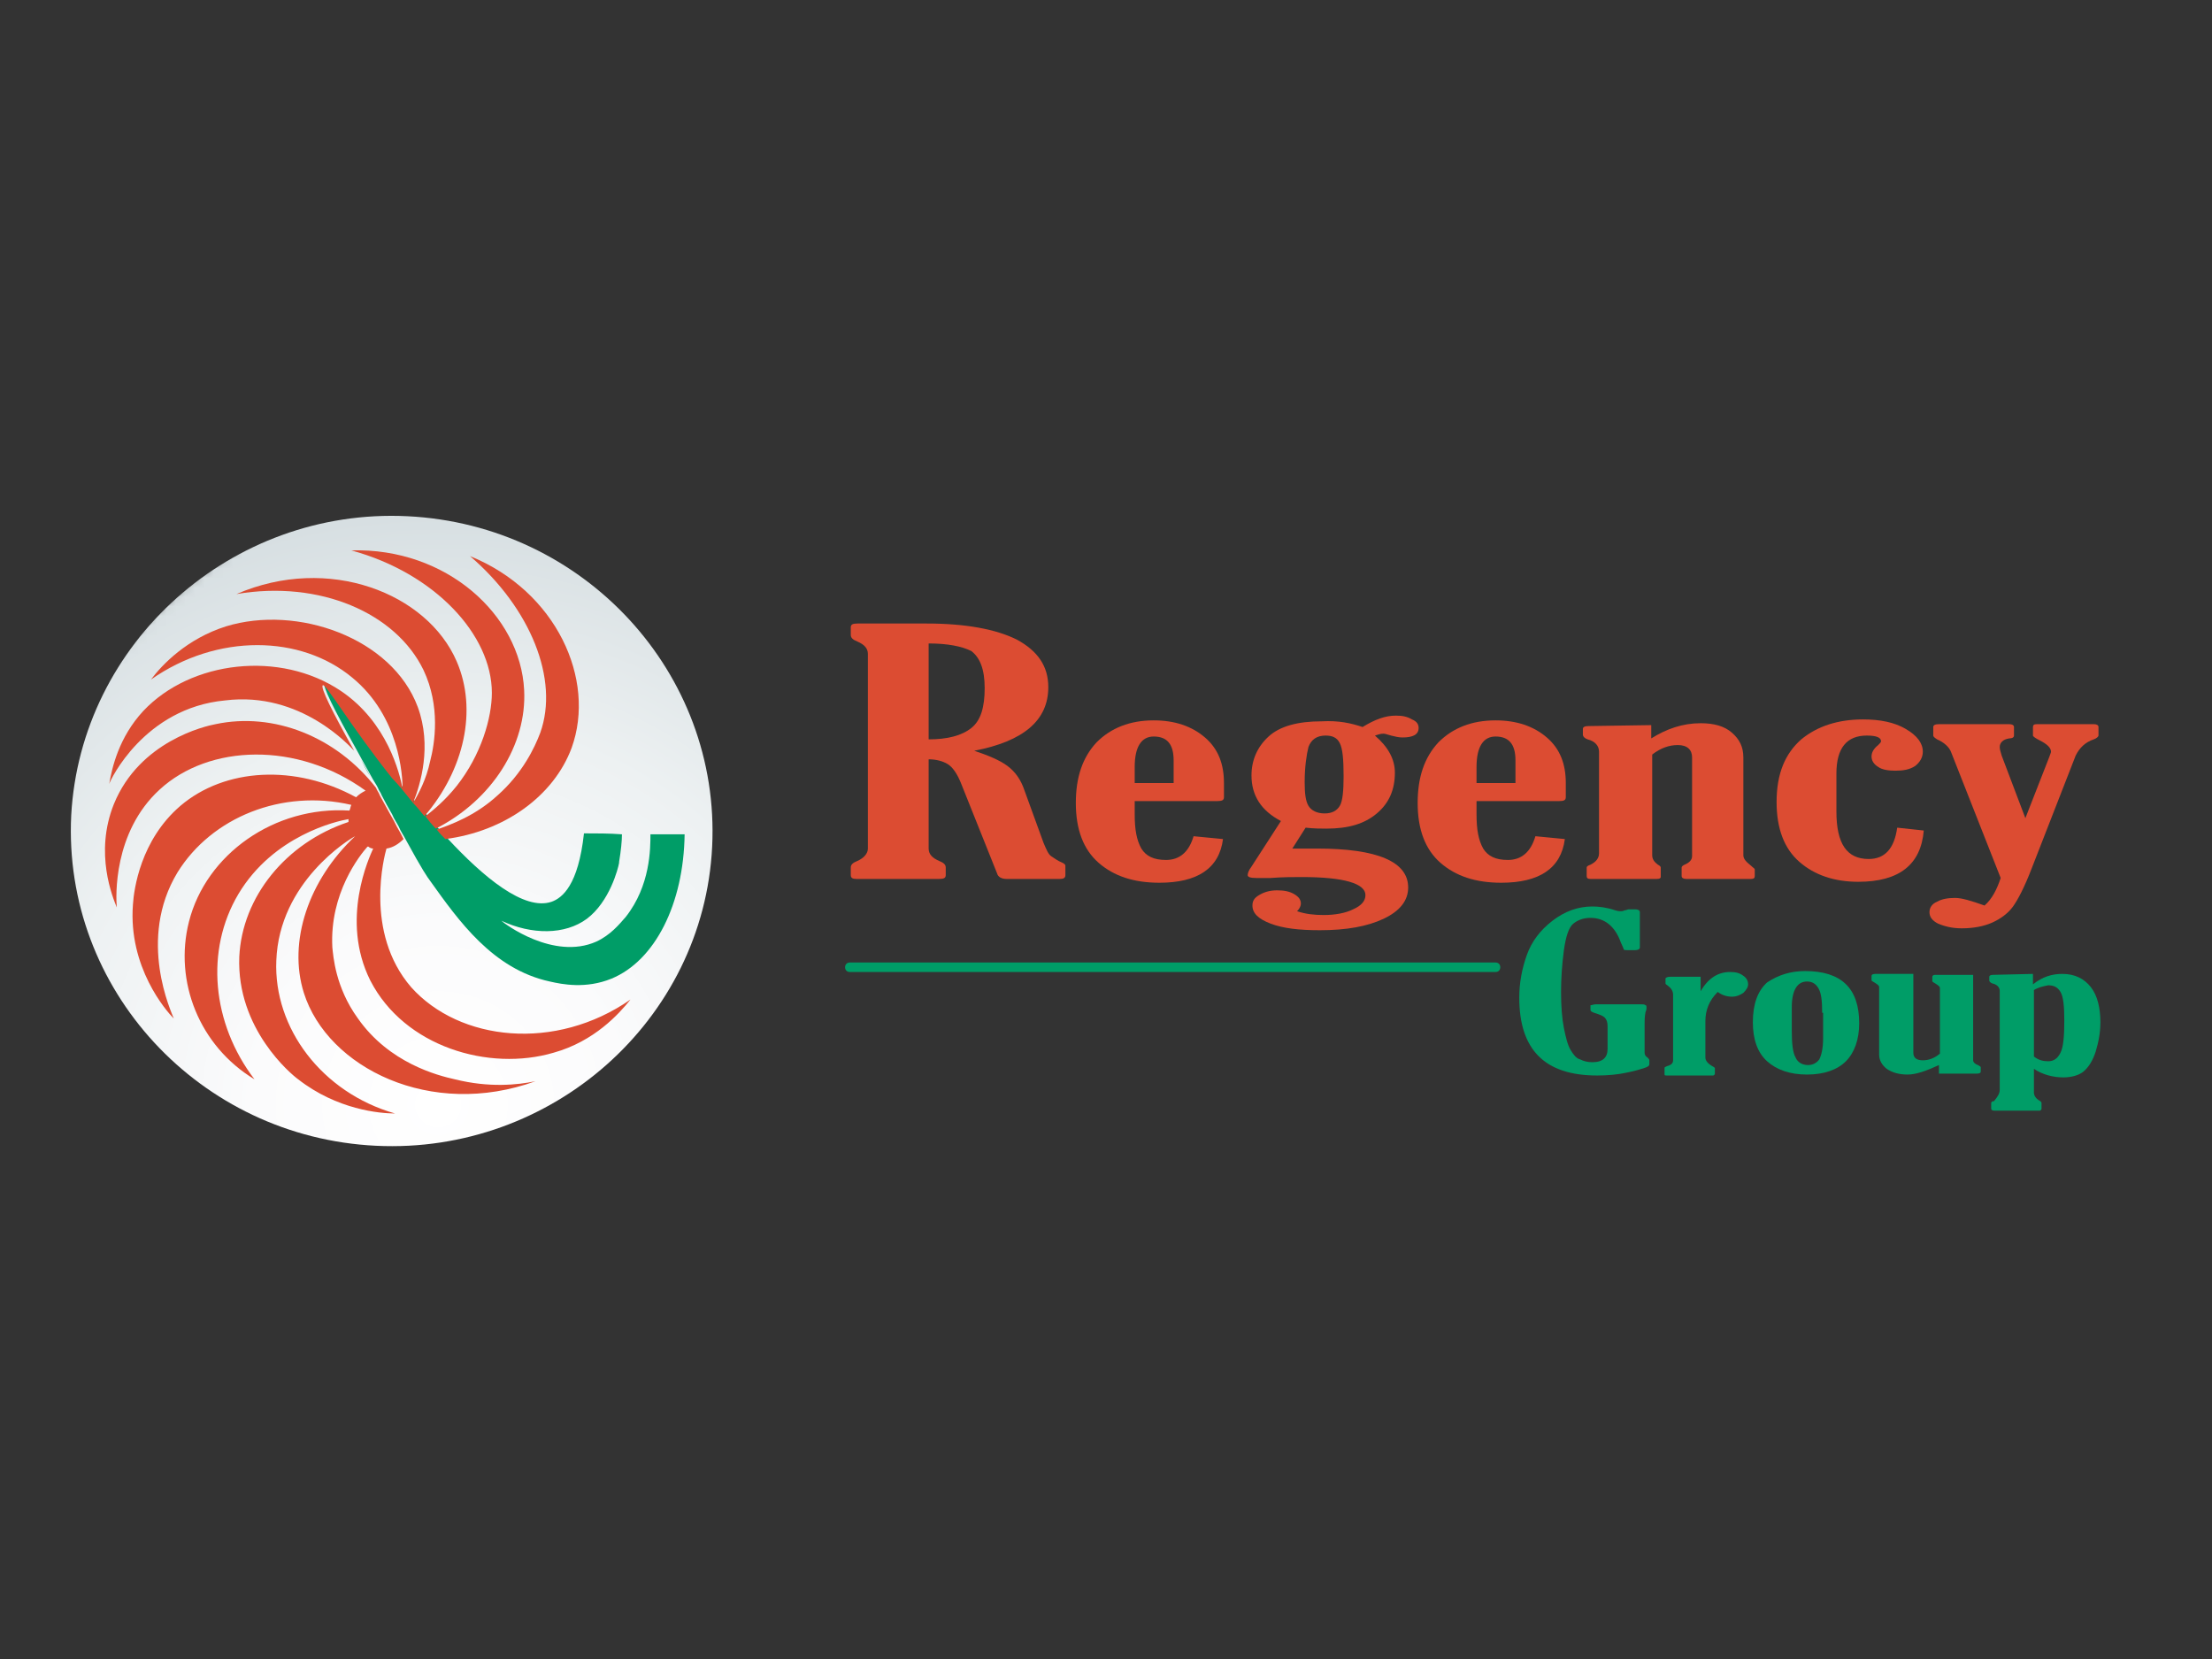 <?xml version="1.0" standalone="no"?>
<!DOCTYPE svg PUBLIC "-//W3C//DTD SVG 1.0//EN" "http://www.w3.org/TR/2001/REC-SVG-20010904/DTD/svg10.dtd">
<svg xmlns="http://www.w3.org/2000/svg" xmlns:xlink="http://www.w3.org/1999/xlink" id="body_1" width="164" height="123">

<rect width="100%" height="100%" fill="#333333" stroke="none"/>

<defs>
    <radialGradient cx="57.055%" cy="92.474%" r="127.081%" gradientUnits="objectBoundingBox" id="1">
        <stop offset="0%" stop-color="#FFFFFF" stop-opacity="1"/>
        <stop offset="22.16%" stop-color="#FBFBFC" stop-opacity="1"/>
        <stop offset="46.52%" stop-color="#EDF1F2" stop-opacity="1"/>
        <stop offset="71.93%" stop-color="#D7DFE2" stop-opacity="1"/>
        <stop offset="97.91%" stop-color="#B9C6CC" stop-opacity="1"/>
        <stop offset="100%" stop-color="#B6C4CA" stop-opacity="1"/>
    </radialGradient>
<mask id="550">
<path  transform="matrix(1.063 0 0 1.045 -21.415 1.298)"   d="M131.088 55.197C 131.088 70.121 125.153 84.45 114.599 95.003C 104.046 105.556 89.717 111.492 74.793 111.492C 59.868 111.492 45.539 105.556 34.986 95.003C 24.433 84.45 18.498 70.121 18.498 55.197C 18.498 40.272 24.433 25.943 34.986 15.39C 45.539 4.837 59.868 -1.099 74.793 -1.099C 89.717 -1.099 104.046 4.837 114.599 15.39C 125.153 25.943 131.088 40.272 131.088 55.197z" fill="white"/>
</mask>
</defs>

<g transform="matrix(0.704 0 0 0.704 -0 33.345)">
	<g>
		<g>
			<g>
				<g>
					<g>
                        <path d="M43 6.3C 62 7.2 76.7 23.1 75.8 41.8C 74.8 60.5 58.6 75 39.6 74C 20.6 73.1 5.9 57.1 6.9 38.5C 7.8 19.8 24 5.4 43 6.3z" stroke="none" fill="none" />
                        <path d="M42.9 7C 61.5 7.9 75.9 23.5 75 41.8C 74.1 60.1 58.1 74.2 39.6 73.3C 21 72.4 6.6 56.8 7.5 38.5C 8.5 20.3 24.4 6.1 42.9 7z" stroke="none" mask="url(#550)" fill="url(#1)"  />
					</g>
				</g>
				<g>
                    <path d="M72.1 40.5C 72 47.8 69 53.8 64.4 55.7C 61.7 56.8 59.2 56.3 57.9 56C 51.9 54.7 48.3 49.6 45.3 45.4C 45 45 44.5 44.3 42.7 41C 42.5 40.6 42.2 40.2 42 39.7C 41.8 39.3 41.5 38.9 41.3 38.4C 40.9 37.7 40.5 37 40.2 36.4C 40.1 36.1 39.9 35.9 39.8 35.6C 39.6 35.2 39.3 34.8 39.1 34.4L39.1 34.4L38.1 32.6C 37.9 32.2 37.7 31.9 37.5 31.5C 35.2 27.4 33.9 24.8 34.2 24.6C 34.5 24.4 37.2 29.1 41.5 34.4C 42.1 35.2 42.9 36.1 43.7 37C 43.7 37 43.7 37.1 43.8 37.1C 44.2 37.6 44.6 38 45 38.5C 45 38.5 45 38.5 45 38.5C 45.4 38.9 45.7 39.4 46.1 39.8C 46.1 39.8 46.2 39.9 46.2 39.9C 46.5 40.2 46.8 40.5 47.1 40.9C 50.9 45 55.2 48.6 58.1 47.6C 59.2 47.2 60.9 45.9 61.5 40.4C 62.8 40.4 64.2 40.4 65.5 40.5C 65.5 41.2 65.4 42.2 65.2 43.4C 65.2 43.4 65.2 43.5 65.2 43.5C 65.1 44.1 64.2 47.6 61.8 49.4C 59.5 51.1 56 51.1 52.8 49.6C 53.1 49.9 58.3 53.8 62.8 51.8C 64.3 51.1 65.2 50 65.9 49.2C 68.5 45.9 68.5 42 68.5 40.5C 69.6 40.5 70.8 40.5 72.1 40.5z" stroke="none" fill="#009D67" fill-rule="nonzero" />
                    <path d="M11.5 35.2C 11.8 33.5 12.5 30.3 15.1 27.5C 20.1 22.2 29.5 21.1 35.9 25.4C 40.8 28.7 42.1 34.1 42.4 35.7C 42.4 34.4 42.1 28.1 37.1 24C 31.7 19.5 22.9 19.3 15.9 24.2C 17.1 22.6 19.7 19.9 23.8 18.6C 31.3 16.3 41.3 19.8 44 27.1C 45.5 31.2 44.3 35.2 43.5 37.2C 42.7 36.2 42 35.3 41.3 34.6C 37 29.2 34.3 24.6 34 24.8C 33.7 25 35 27.6 37.3 31.7C 36.9 31.3 31.7 25.4 23.7 26.4C 15.2 27.2 11.6 34.8 11.5 35.2z" stroke="none" fill="#DC4C32" fill-rule="nonzero" />
                    <path d="M24.9 15.2C 34.6 11 45 15.1 48.1 22.3C 50.3 27.4 48.9 33.7 44.7 38.6C 44.3 38.1 43.9 37.6 43.5 37.2C 44.1 36.2 44.9 34.7 45.3 32.8C 45.3 32.8 45.3 32.8 45.3 32.8C 45.8 30.9 46.4 27 44.6 23.2C 41.7 17.2 33.7 13.7 24.9 15.2z" stroke="none" fill="#DC4C32" fill-rule="nonzero" />
                    <path d="M37 10.6C 47 10.3 54.8 17.4 55.2 25.3C 55.5 31.1 51.8 36.9 45.9 39.9C 45.5 39.5 45.1 39 44.8 38.6C 45.7 37.9 46.9 36.9 48.1 35.4C 50.7 32.1 51.8 28.2 51.8 25.6C 51.8 19.5 45.8 13 37 10.6z" stroke="none" fill="#DC4C32" fill-rule="nonzero" />
                    <path d="M49.5 11.2C 58.6 14.9 62.8 24.2 60.2 31.4C 58.3 36.5 53.1 40.2 46.9 41C 46.6 40.7 46.3 40.4 46 40C 47.4 39.5 50 38.6 52.4 36.4C 55 34.1 56.3 31.4 56.9 29.8C 58.9 24.2 55.9 16.7 49.5 11.2z" stroke="none" fill="#DC4C32" fill-rule="nonzero" />
                    <path d="M66.4 57.9C 65.2 59.4 62.6 62.3 58.3 63.5C 51.5 65.5 42.6 62.9 39 55.9C 35.8 49.5 38.9 42.9 39.3 42C 39.1 42 38.9 41.9 38.8 41.8L38.8 41.8L38.7 41.8C 37.9 42.7 34.7 46.7 35 52.4C 35.1 53.3 35.3 56.6 37.7 59.9C 41 64.6 46.1 65.9 47.9 66.3C 51.5 67.2 54.5 66.9 56.4 66.5C 45.4 70.5 34.5 65.1 32 57.2C 30.3 51.8 32.5 45.3 37.4 40.7C 36.8 41 29.4 45.5 29.1 53.8C 28.8 60.9 33.9 67.7 41.6 69.9C 40 69.9 35.5 69.5 31.4 66.3C 30.7 65.8 24.9 61 25.2 53.4C 25.5 47.1 30.1 41.4 36.7 39.2C 36.7 39.1 36.7 39 36.7 38.9C 35.5 39.1 28.8 40.6 25.1 46.8C 21.6 52.7 22.3 60.4 26.8 66.3C 21 62.8 18.3 56 19.9 49.7C 21.7 42.6 28.9 37.5 36.8 38C 36.9 37.8 36.9 37.6 37 37.4C 29.7 35.7 22.3 38.7 18.7 44.5C 14.4 51.6 18.1 59.3 18.3 59.9C 17.5 59.1 13.5 54.5 14 47.9C 14.1 46.3 14.8 41.1 19 37.5C 23.7 33.5 31.1 33.1 37.5 36.6C 37.8 36.3 38.1 36.1 38.5 35.9C 31.3 30.7 22 31 16.8 35.8C 11.9 40.3 12.2 47.1 12.3 48.2C 11.9 47.2 9.9 42.5 12 37.3C 14.7 30.7 21.6 29.1 22.7 28.9C 28.8 27.6 35.4 30.2 39.6 35.6C 39.6 35.6 39.6 35.6 39.6 35.6C 39.7 35.9 39.9 36.1 40 36.4C 40.4 37.1 40.7 37.7 41.1 38.4C 41.4 38.9 41.6 39.3 41.8 39.7C 42.1 40.2 42.3 40.6 42.5 41C 42 41.5 41.4 41.9 40.7 42C 40.5 42.7 38.3 50.8 43.3 56.6C 48.4 62.3 58.5 63.4 66.4 57.9z" stroke="none" fill="#DC4C32" fill-rule="nonzero" />
                    <path d="M39 34.4C 38.6 33.8 38.3 33.2 38 32.6L38 32.6L39 34.4z" stroke="none" fill="#009D67" fill-rule="nonzero" />
				</g>
			</g>
			<g>
                <path d="M97.8 32.6L97.8 42C 97.8 42.6 98.2 43 98.9 43.3C 99.4 43.5 99.6 43.7 99.6 44L99.6 44L99.6 44.8C 99.6 45.1 99.4 45.2 98.9 45.2L98.9 45.2L90.2 45.2C 89.8 45.2 89.6 45.1 89.6 44.8L89.6 44.8L89.6 44C 89.6 43.7 89.8 43.5 90.3 43.3C 91 43 91.4 42.5 91.4 42L91.4 42L91.4 21.5C 91.4 20.9 91 20.5 90.3 20.2C 89.8 20 89.6 19.8 89.6 19.5L89.6 19.5L89.6 18.7C 89.6 18.4 89.8 18.3 90.3 18.3L90.3 18.3L97.6 18.3C 101.7 18.3 104.9 18.9 107.1 20C 109.3 21.2 110.4 22.8 110.4 25C 110.4 28.5 107.8 30.7 102.6 31.7C 104.1 32.2 105.3 32.7 106.1 33.3C 106.9 33.9 107.5 34.7 107.9 35.9L107.9 35.9L109.9 41.4C 110.2 42.1 110.4 42.6 110.7 42.8C 111 43 111.4 43.3 111.9 43.5C 112.1 43.6 112.2 43.7 112.2 43.8L112.2 43.8L112.2 44.8C 112.2 45.1 112 45.2 111.6 45.2L111.6 45.2L106 45.2C 105.5 45.2 105.1 45 105 44.6L105 44.6L101.2 35.1C 100.8 34.1 100.3 33.4 99.8 33.1C 99.3 32.8 98.6 32.6 97.8 32.6zM97.8 20.4L97.8 30.5C 99.8 30.5 101.3 30.1 102.3 29.3C 103.3 28.5 103.7 27.1 103.7 25.1C 103.7 23.1 103.2 21.9 102.3 21.2C 101.3 20.7 99.8 20.4 97.8 20.4z" stroke="none" fill="#DC4C32" fill-rule="nonzero" />
                <path d="M128.8 41C 128.4 44.1 126.1 45.6 122.1 45.6C 119.4 45.6 117.3 44.9 115.7 43.5C 114.1 42.1 113.3 40 113.3 37.2C 113.3 34.5 114 32.4 115.5 30.8C 117 29.3 119 28.5 121.5 28.5C 123.7 28.5 125.5 29.1 126.9 30.3C 128.3 31.5 128.9 33.1 128.9 35.1L128.9 35.1L128.9 36.6C 128.9 36.9 128.7 37 128.2 37L128.2 37L119.5 37L119.5 38.4C 119.5 40 119.7 41.1 120.2 42C 120.7 42.8 121.5 43.2 122.8 43.2C 124.2 43.2 125.2 42.4 125.7 40.7L125.7 40.7L128.8 41zM123.6 35.1L123.6 32.7C 123.6 31 122.9 30.2 121.5 30.2C 120.2 30.2 119.5 31.3 119.5 33.4L119.5 33.4L119.5 35.1L123.6 35.1z" stroke="none" fill="#DC4C32" fill-rule="nonzero" />
                <path d="M143.5 29.2C 144.8 28.4 145.9 28 147 28C 147.7 28 148.2 28.1 148.7 28.4C 149.2 28.6 149.4 28.9 149.4 29.3C 149.4 30 148.8 30.3 147.7 30.3C 147.3 30.3 146.9 30.2 146.5 30.1C 146.1 30 145.9 29.9 145.7 29.9C 145.4 29.9 145.1 30 144.8 30.1C 146.2 31.3 146.9 32.6 146.9 34C 146.9 35.8 146.3 37.2 145 38.3C 143.7 39.4 142 39.9 139.7 39.9C 139.1 39.9 138.4 39.9 137.5 39.8L137.5 39.8L136.1 42L138.7 42C 145.1 42 148.3 43.4 148.3 46.1C 148.3 47.5 147.4 48.6 145.7 49.4C 144 50.2 141.8 50.6 139 50.6C 136.8 50.6 135.1 50.4 133.8 49.9C 132.5 49.4 131.9 48.8 131.9 48C 131.9 47.5 132.1 47.2 132.6 46.9C 133.1 46.6 133.7 46.4 134.5 46.4C 135.2 46.4 135.8 46.5 136.3 46.8C 136.8 47.1 137 47.4 137 47.8C 137 48 136.9 48.3 136.6 48.6C 137.5 48.9 138.4 49 139.4 49C 140.6 49 141.7 48.8 142.5 48.4C 143.4 48 143.8 47.5 143.8 46.9C 143.8 45.7 141.6 45 137.1 45C 136.2 45 135.1 45 133.8 45.1C 133.1 45.1 132.7 45.1 132.3 45.1C 131.7 45.1 131.4 45 131.4 44.8C 131.4 44.6 131.5 44.3 131.8 43.9L131.8 43.9L134.9 39.1C 132.8 38 131.8 36.4 131.8 34.3C 131.8 32.7 132.4 31.3 133.6 30.2C 134.8 29.1 136.7 28.6 139.2 28.6C 141 28.5 142.3 28.8 143.5 29.2zM139.5 38.3C 140.3 38.3 140.8 38 141.1 37.5C 141.4 37 141.5 35.9 141.5 34.4C 141.5 32.6 141.4 31.5 141.1 30.9C 140.8 30.3 140.3 30.1 139.6 30.1C 138.7 30.1 138.1 30.5 137.8 31.3C 137.6 32.1 137.4 33.4 137.4 35C 137.4 36.2 137.5 37 137.8 37.5C 138.1 38 138.7 38.3 139.5 38.3z" stroke="none" fill="#DC4C32" fill-rule="nonzero" />
                <path d="M164.8 41C 164.4 44.1 162.1 45.6 158.1 45.6C 155.4 45.6 153.3 44.9 151.7 43.5C 150.1 42.1 149.3 40 149.3 37.2C 149.3 34.5 150 32.4 151.5 30.8C 153 29.3 155 28.5 157.5 28.5C 159.7 28.5 161.5 29.1 162.9 30.3C 164.3 31.5 164.9 33.1 164.9 35.1L164.9 35.1L164.9 36.6C 164.9 36.9 164.7 37 164.2 37L164.2 37L155.5 37L155.5 38.4C 155.5 40 155.7 41.1 156.2 42C 156.7 42.8 157.5 43.2 158.8 43.2C 160.2 43.2 161.2 42.4 161.7 40.7L161.7 40.7L164.8 41zM159.6 35.1L159.6 32.7C 159.6 31 158.9 30.2 157.5 30.2C 156.2 30.2 155.5 31.3 155.5 33.4L155.5 33.4L155.5 35.1L159.6 35.1z" stroke="none" fill="#DC4C32" fill-rule="nonzero" />
                <path d="M168.4 42.5L168.4 31.8C 168.4 31.2 168 30.7 167.2 30.5C 166.9 30.4 166.7 30.2 166.7 30L166.7 30L166.7 29.4C 166.7 29.2 166.9 29.1 167.3 29.1L167.3 29.1L173.9 29L173.9 30.4C 175.5 29.4 177.2 28.8 179.1 28.8C 180.5 28.8 181.6 29.1 182.4 29.8C 183.2 30.5 183.6 31.3 183.6 32.4L183.6 32.4L183.6 42.7C 183.6 43.1 183.9 43.4 184.4 43.8C 184.6 44 184.8 44.1 184.8 44.2L184.8 44.2L184.8 44.9C 184.8 45.1 184.7 45.2 184.4 45.2L184.4 45.2L177.6 45.2C 177.3 45.2 177.1 45.1 177.1 44.9L177.1 44.9L177.1 44C 177.1 43.9 177.2 43.8 177.4 43.7C 177.9 43.5 178.2 43.2 178.2 42.8L178.2 42.8L178.2 32.4C 178.2 31.6 177.7 31.1 176.7 31.1C 175.8 31.1 174.9 31.4 174 32.1L174 32.1L174 42.7C 174 43.1 174.2 43.4 174.6 43.7C 174.8 43.8 174.9 43.9 174.9 44L174.9 44L174.9 45C 174.9 45.1 174.8 45.2 174.5 45.2L174.5 45.2L167.5 45.2C 167.2 45.2 167.1 45.1 167.1 44.9L167.1 44.9L167.1 44C 167.1 43.9 167.2 43.8 167.5 43.7C 168.1 43.4 168.4 43 168.4 42.5z" stroke="none" fill="#DC4C32" fill-rule="nonzero" />
                <path d="M202.6 40.1C 202.3 43.7 200 45.5 195.7 45.5C 193.2 45.5 191.1 44.8 189.5 43.4C 187.9 42 187.1 39.9 187.1 37.1C 187.1 34.1 188 32 189.7 30.5C 191.4 29.1 193.6 28.4 196.2 28.4C 198 28.4 199.5 28.7 200.7 29.4C 201.9 30.1 202.5 30.9 202.5 31.8C 202.5 32.4 202.2 32.9 201.7 33.3C 201.1 33.7 200.4 33.8 199.6 33.8C 198.9 33.8 198.2 33.7 197.8 33.4C 197.3 33.1 197.1 32.7 197.1 32.3C 197.1 31.9 197.3 31.5 197.8 31.1C 198 30.9 198.1 30.8 198.1 30.7C 198.1 30.3 197.6 30.1 196.6 30.1C 194.5 30.1 193.4 31.4 193.4 34.1L193.4 34.1L193.4 38.1C 193.4 41.5 194.5 43.1 196.8 43.1C 198.5 43.1 199.5 42 199.8 39.8L199.8 39.8L202.6 40.1z" stroke="none" fill="#DC4C32" fill-rule="nonzero" />
                <path d="M210.7 45.1L205.5 31.9C 205.3 31.3 204.7 30.8 204 30.5C 203.7 30.3 203.6 30.2 203.6 30.1L203.6 30.1L203.6 29.2C 203.6 29 203.8 28.9 204.2 28.9L204.2 28.9L211.6 28.9C 211.9 28.9 212.1 29 212.1 29.2L212.1 29.2L212.1 30.1C 212.1 30.3 211.9 30.4 211.6 30.4C 210.9 30.5 210.6 30.9 210.6 31.3C 210.6 31.6 210.7 31.8 210.8 32.2L210.8 32.2L213.3 38.8L215.8 32.4C 215.9 32.1 216 31.9 216 31.8C 216 31.4 215.6 31 214.8 30.6C 214.4 30.4 214.1 30.2 214.1 30.1L214.1 30.1L214.1 29.2C 214.1 29 214.2 28.9 214.5 28.9L214.5 28.9L220.5 28.9C 220.8 28.9 221 29 221 29.2L221 29.2L221 30.1C 221 30.2 220.8 30.4 220.5 30.5C 219.6 30.8 219 31.4 218.6 32.2L218.6 32.2L214 44C 213.2 46.1 212.5 47.4 212 48.1C 211.5 48.8 210.7 49.4 209.8 49.8C 208.9 50.2 207.8 50.4 206.6 50.4C 205.6 50.4 204.8 50.2 204.1 49.9C 203.5 49.6 203.2 49.2 203.2 48.7C 203.2 48.2 203.5 47.8 204 47.6C 204.5 47.3 205.2 47.2 205.9 47.2C 206.6 47.2 207.6 47.5 209 48C 209.8 47.3 210.3 46.3 210.7 45.1z" stroke="none" fill="#DC4C32" fill-rule="nonzero" />
			</g>
			<g>
                <path d="M168.1 58.4L172.7 58.4C 173 58.4 173.2 58.4 173.3 58.5C 173.4 58.5 173.4 58.6 173.4 58.8C 173.4 58.9 173.4 59 173.3 59.2C 173.2 59.7 173.2 60.1 173.2 60.4L173.2 60.4L173.2 63.5C 173.2 63.7 173.3 63.9 173.5 64C 173.6 64.1 173.7 64.2 173.7 64.3L173.7 64.3L173.7 64.7C 173.7 64.9 173.5 65 173.2 65.1C 172.9 65.2 172.3 65.4 171.3 65.6C 170.4 65.8 169.3 65.9 168.2 65.9C 162.7 65.9 160 63.2 160 57.7C 160 56.1 160.3 54.6 160.8 53.2C 161.3 51.8 162.2 50.6 163.5 49.6C 164.8 48.6 166.2 48.1 167.7 48.1C 168.4 48.1 169.2 48.2 170.1 48.5C 170.4 48.6 170.6 48.6 170.7 48.6C 170.8 48.6 170.9 48.6 171.1 48.5C 171.3 48.5 171.4 48.4 171.5 48.4L171.5 48.4L172.2 48.4C 172.5 48.4 172.7 48.5 172.7 48.7L172.7 48.7L172.7 52.4C 172.7 52.6 172.5 52.7 172.2 52.7L172.2 52.7L171.4 52.7C 171.2 52.7 171 52.7 171 52.6C 171 52.6 170.9 52.3 170.7 51.9C 170.1 50.2 169 49.3 167.5 49.3C 166.8 49.3 166.2 49.5 165.7 49.9C 165.2 50.3 164.9 51.3 164.7 52.7C 164.5 54.2 164.4 55.7 164.4 57.1C 164.4 58.6 164.5 59.9 164.7 60.9C 164.9 61.9 165.1 62.7 165.4 63.2C 165.7 63.7 166 64.1 166.4 64.2C 166.8 64.4 167.2 64.5 167.7 64.5C 168.8 64.5 169.3 64 169.3 63.1L169.3 63.1L169.3 60.7C 169.3 60.3 169.2 60 169 59.8C 168.8 59.6 168.5 59.5 167.9 59.3C 167.6 59.2 167.5 59.1 167.5 59L167.5 59L167.5 58.5C 167.7 58.5 167.8 58.4 168.1 58.4z" stroke="none" fill="#009D67" fill-rule="nonzero" />
                <path d="M178.9 57.4C 179.7 55.8 180.8 55 182.2 55C 182.8 55 183.2 55.1 183.6 55.4C 183.9 55.6 184.1 55.9 184.1 56.3C 184.1 56.6 183.9 56.9 183.6 57.2C 183.3 57.4 182.9 57.6 182.4 57.6C 181.8 57.6 181.3 57.4 180.9 57.1C 180 58 179.6 59 179.6 60.2L179.6 60.2L179.6 64C 179.6 64.3 179.8 64.6 180.3 64.9C 180.5 65 180.6 65.1 180.6 65.1L180.6 65.1L180.6 65.7C 180.6 65.8 180.5 65.9 180.4 65.9L180.4 65.9L175.5 65.9C 175.4 65.9 175.3 65.9 175.3 65.8L175.3 65.8L175.3 65.1C 175.3 65 175.4 65 175.6 64.9C 176 64.8 176.2 64.6 176.2 64.3L176.2 64.3L176.2 57.4C 176.2 57 176 56.7 175.6 56.4C 175.4 56.3 175.4 56.2 175.4 56.2L175.4 56.2L175.4 55.7C 175.4 55.6 175.6 55.5 175.9 55.5L175.9 55.5L179.1 55.5L179.1 57.4L178.9 57.4z" stroke="none" fill="#009D67" fill-rule="nonzero" />
                <path d="M190.1 54.9C 193.9 54.9 195.8 56.7 195.8 60.4C 195.8 62.1 195.3 63.5 194.4 64.4C 193.5 65.3 192.1 65.8 190.3 65.8C 188.5 65.8 187.1 65.3 186.1 64.4C 185.1 63.5 184.6 62.1 184.6 60.3C 184.6 58.4 185.1 57 186.1 56.1C 187.3 55.3 188.6 54.9 190.1 54.9zM191.9 59.3C 191.9 58 191.8 57.2 191.5 56.7C 191.2 56.2 190.8 56 190.3 56C 189.3 56 188.7 56.9 188.7 58.7L188.7 58.7L188.7 61.2C 188.7 62.5 188.8 63.5 189.1 64C 189.3 64.5 189.8 64.8 190.4 64.8C 190.9 64.8 191.3 64.6 191.6 64.2C 191.8 63.8 192 63.1 192 62L192 62L192 59.3z" stroke="none" fill="#009D67" fill-rule="nonzero" />
                <path d="M204.3 63.6L204.3 56.7C 204.3 56.5 204.1 56.4 203.8 56.2C 203.6 56.1 203.5 56 203.5 56L203.5 56L203.5 55.5C 203.5 55.4 203.6 55.3 203.8 55.3L203.8 55.3L207.8 55.3L207.8 64.3C 207.8 64.5 208 64.7 208.3 64.8C 208.5 64.9 208.6 65 208.6 65L208.6 65L208.6 65.5C 208.6 65.6 208.5 65.7 208.2 65.7L208.2 65.7L204.2 65.7L204.2 64.8C 202.9 65.4 201.8 65.8 200.9 65.8C 200 65.8 199.3 65.6 198.7 65.2C 198.2 64.8 197.9 64.3 197.9 63.7L197.9 63.7L197.9 56.6C 197.9 56.4 197.7 56.3 197.4 56.1C 197.2 56 197.1 55.9 197.1 55.9L197.1 55.9L197.1 55.4C 197.1 55.3 197.2 55.2 197.5 55.2L197.5 55.2L201.5 55.2L201.5 63.5C 201.5 64 201.8 64.3 202.5 64.3C 203.1 64.3 203.7 64.1 204.3 63.6z" stroke="none" fill="#009D67" fill-rule="nonzero" />
                <path d="M210.6 67.4L210.6 57C 210.6 56.6 210.3 56.3 209.8 56.2C 209.6 56.1 209.5 56 209.5 55.9L209.5 55.9L209.5 55.5C 209.5 55.4 209.6 55.3 209.9 55.3L209.9 55.3L214.1 55.2L214.1 56.3C 215.1 55.5 216.1 55.2 217.2 55.2C 218.5 55.2 219.5 55.7 220.2 56.6C 220.9 57.5 221.2 58.8 221.2 60.3C 221.2 61.4 221 62.4 220.7 63.4C 220.4 64.3 220 65 219.4 65.5C 218.9 65.9 218.1 66.1 217.3 66.1C 216.2 66.1 215.1 65.8 214.2 65.2L214.2 65.2L214.2 67.7C 214.2 68 214.4 68.3 214.7 68.5C 214.9 68.6 215 68.7 215 68.8L215 68.8L215 69.4C 215 69.5 214.9 69.6 214.8 69.6L214.8 69.6L210 69.6C 209.8 69.6 209.7 69.5 209.7 69.4L209.7 69.4L209.7 68.8C 209.7 68.7 209.8 68.6 210 68.6C 210.4 68.1 210.6 67.8 210.6 67.4zM214.2 56.9L214.2 63.9C 214.7 64.3 215.2 64.4 215.7 64.4C 216.3 64.4 216.7 64.1 217 63.5C 217.3 62.9 217.4 61.8 217.4 60.1C 217.4 58.6 217.3 57.6 217 57.1C 216.7 56.6 216.3 56.4 215.7 56.4C 215.2 56.5 214.7 56.6 214.2 56.9z" stroke="none" fill="#009D67" fill-rule="nonzero" />
			</g>
            <path d="M157.5 55L89.5 55C 89.2 55 89 54.8 89 54.5C 89 54.2 89.2 54 89.5 54L89.5 54L157.5 54C 157.8 54 158 54.2 158 54.5C 158 54.8 157.8 55 157.5 55z" stroke="none" fill="#009D67" fill-rule="nonzero" />
		</g>
	</g>
</g>
</svg>